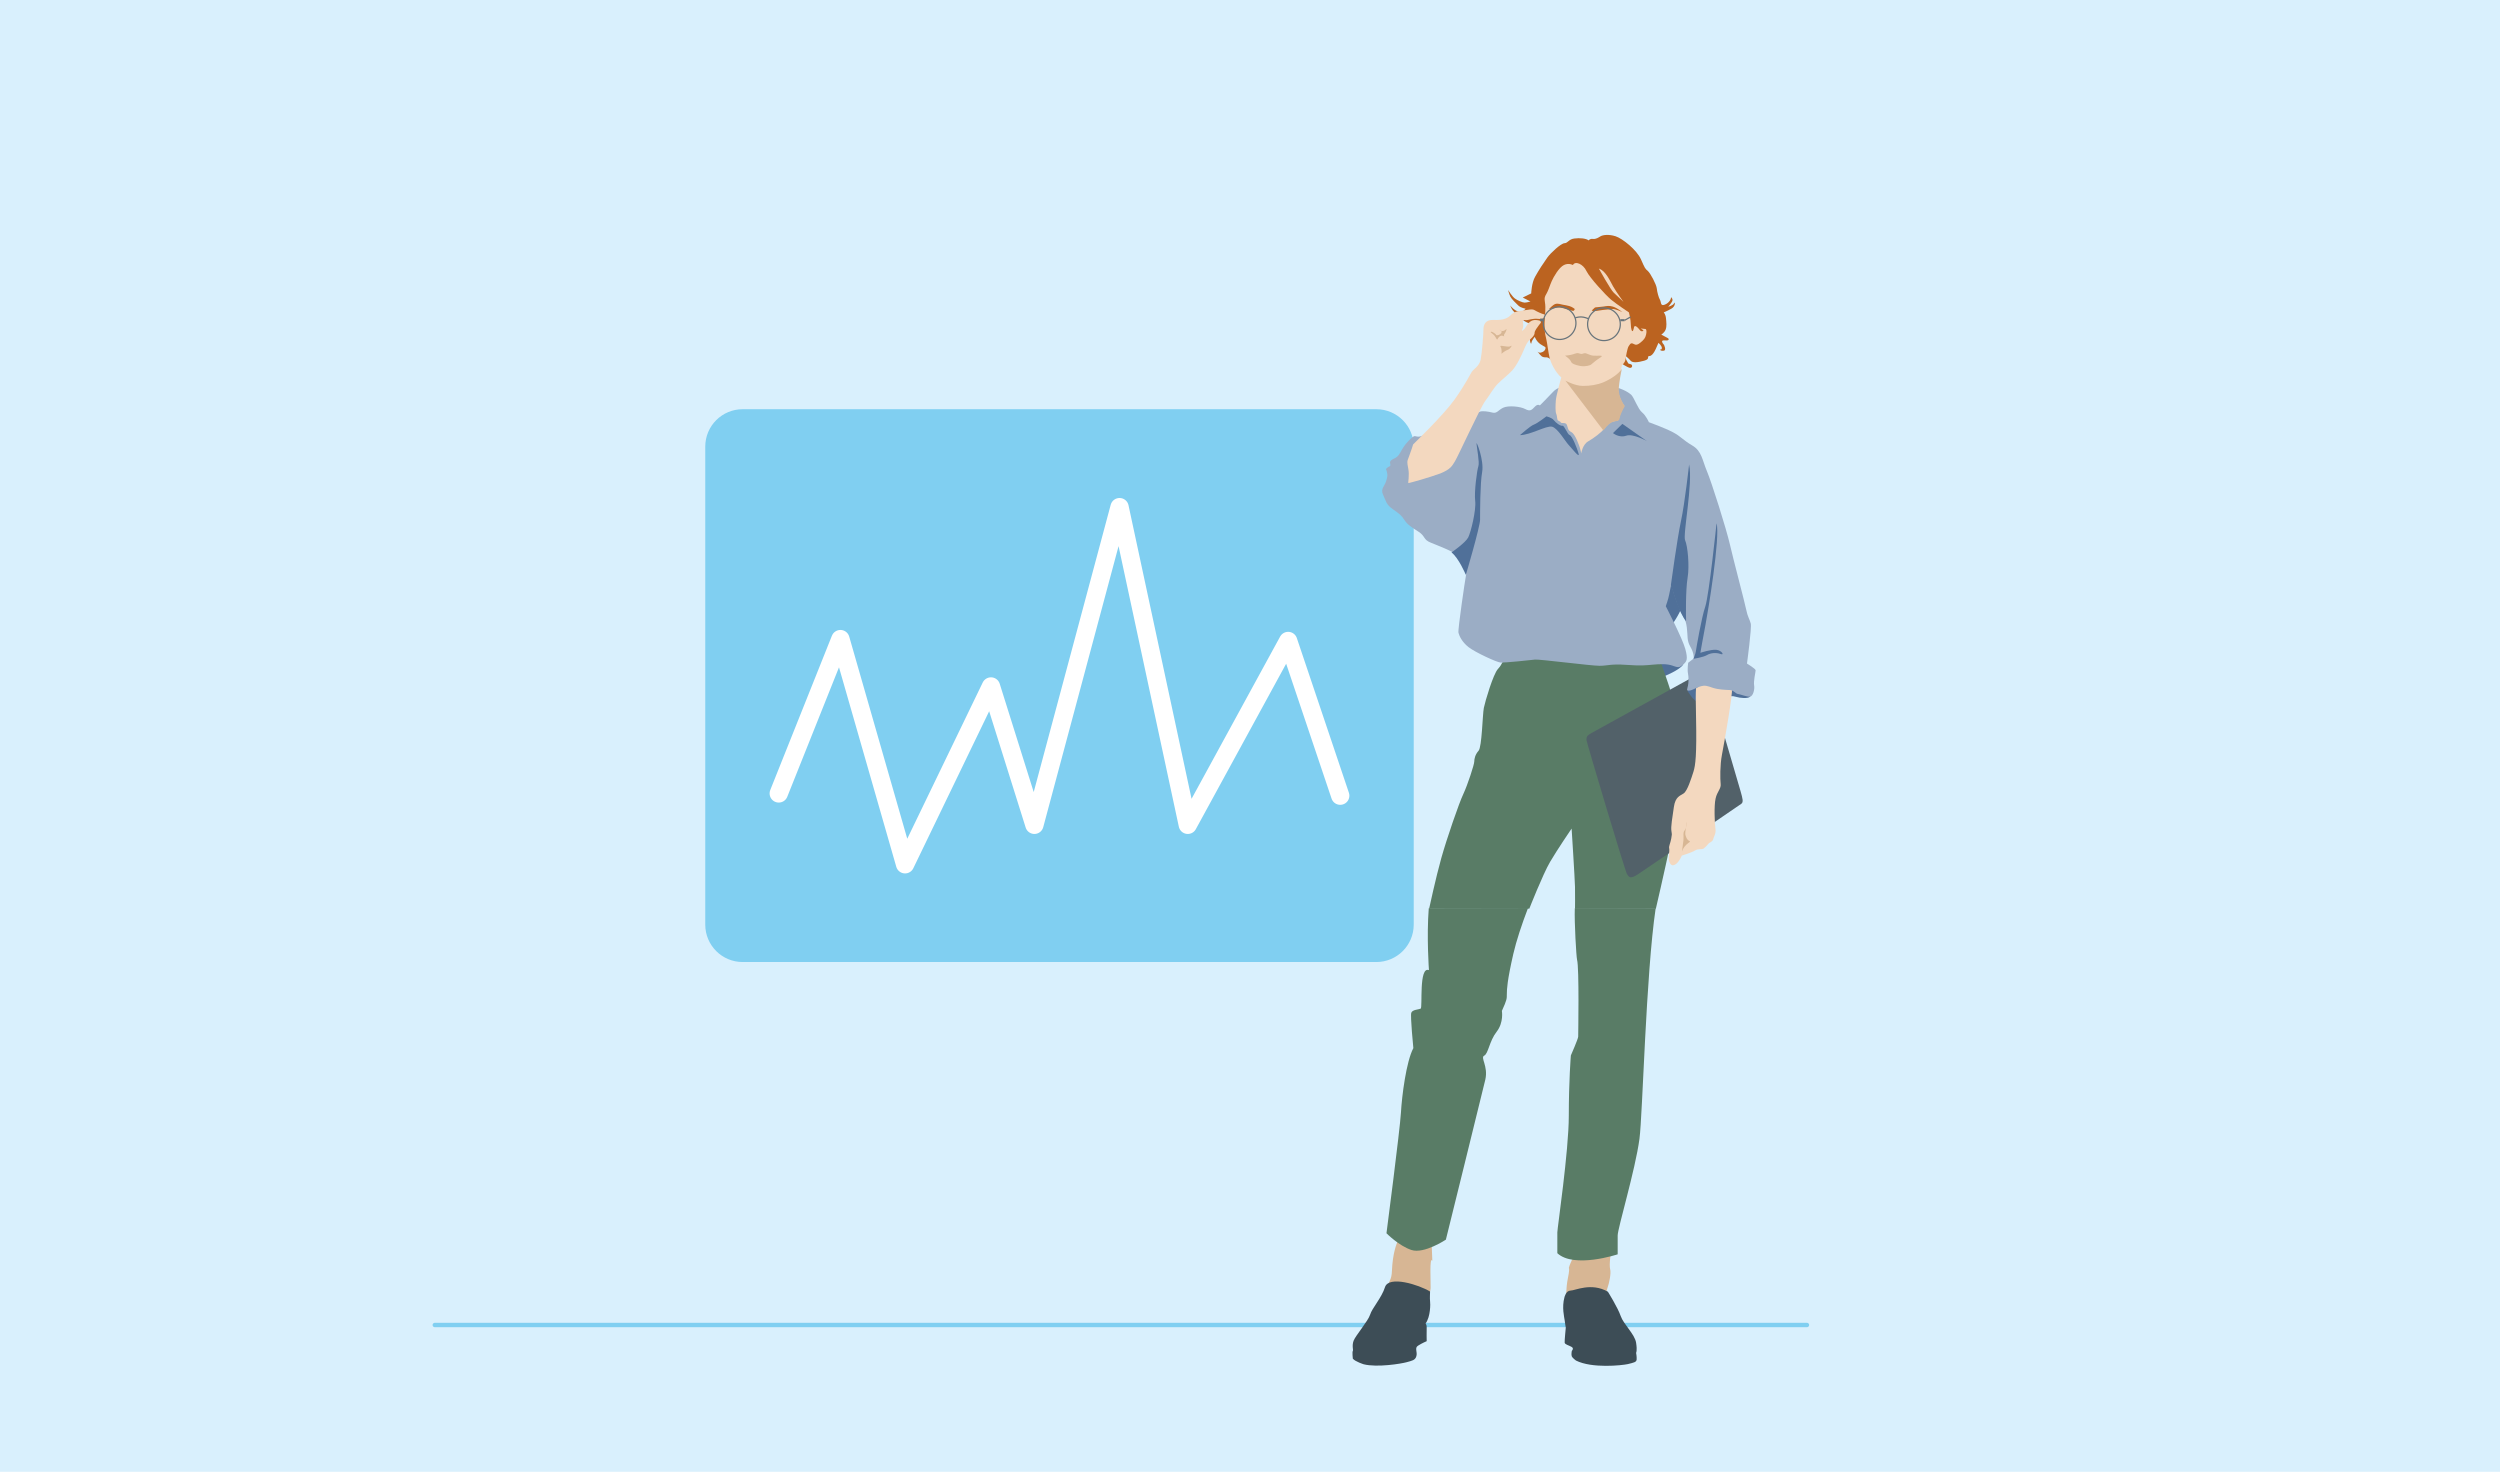<?xml version="1.0" encoding="utf-8"?>
<!-- Generator: Adobe Illustrator 28.3.0, SVG Export Plug-In . SVG Version: 6.00 Build 0)  -->
<svg version="1.1" xmlns="http://www.w3.org/2000/svg" xmlns:xlink="http://www.w3.org/1999/xlink" x="0px" y="0px"
	 viewBox="0 0 1330 783" style="enable-background:new 0 0 1330 783;" xml:space="preserve">
<style type="text/css">
	.st0{fill:#D9F0FD;}
	.st1{fill:none;stroke:#80CFF1;stroke-width:2.341;stroke-linecap:round;stroke-linejoin:round;stroke-miterlimit:10;}
	.st2{fill:#A2806C;}
	.st3{fill:#2A3F47;}
	.st4{fill:#0A375D;}
	.st5{fill:#849BAE;}
	.st6{fill:#3B5F7D;}
	.st7{fill:#919698;}
	.st8{fill:#676867;}
	.st9{fill:#1E1F1F;}
	.st10{fill:#461A00;}
	.st11{fill:#7D6555;}
	.st12{fill:#E9C2A9;}
	.st13{fill:#B7CF8D;}
	.st14{fill:#4C8874;}
	.st15{fill:#FFFFFF;}
	.st16{fill:#CEA891;}
	.st17{fill:#9A9D9E;}
	.st18{fill:none;stroke:#919698;stroke-width:0.815;stroke-miterlimit:10;}
	.st19{fill:none;stroke:#919698;stroke-width:1.631;stroke-miterlimit:10;}
	.st20{fill:#19664D;}
	.st21{fill:#EFD1B7;}
	.st22{fill:#80CFF1;}
	.st23{fill:#CFAC8B;}
	.st24{fill:#4CBCEB;}
	.st25{fill:none;stroke:#80CFF1;stroke-width:2.33;stroke-linecap:round;stroke-linejoin:round;stroke-miterlimit:10;}
	.st26{fill:none;stroke:#FFFFFF;stroke-width:9.733;stroke-linecap:round;stroke-linejoin:round;stroke-miterlimit:10;}
	.st27{fill:#D7B694;}
	.st28{fill:#3D4D56;}
	.st29{fill:#597C66;}
	.st30{fill:#507099;}
	.st31{fill:#BB6320;}
	.st32{fill:#526169;}
	.st33{fill:#F3D8BF;}
	.st34{fill:#9BADC5;}
	.st35{fill:none;stroke:#231F20;stroke-width:0.889;stroke-miterlimit:10;}
	.st36{fill:none;stroke:#68747B;stroke-width:0.667;stroke-miterlimit:10;}
	.st37{fill:#68747B;}
	.st38{fill:#D08F55;}
	.st39{fill:#005539;}
	.st40{fill:#461A00;stroke:#000000;stroke-width:0.214;stroke-miterlimit:10;}
	.st41{fill:#531E3A;}
	.st42{fill:none;stroke:#000000;stroke-width:0.214;stroke-miterlimit:10;}
	.st43{fill:#AE7C4C;}
	.st44{fill:#949FA3;}
	.st45{fill:#6A797E;}
	.st46{fill:#BB6320;stroke:#000000;stroke-width:0.214;stroke-miterlimit:10;}
	.st47{fill:#A7B1B5;}
	.st48{fill:#72315A;}
	.st49{fill:#B998AD;}
	.st50{fill:#4F646B;}
	.st51{fill:#66C4F6;}
	.st52{fill:#E5F5FD;}
	.st53{fill:#33B1F3;}
	.st54{fill:#009FE3;}
	.st55{fill:none;stroke:#80CFF1;stroke-width:2.299;stroke-linecap:round;stroke-linejoin:round;stroke-miterlimit:10;}
	.st56{fill:#F1C085;}
	.st57{fill:#E19F6B;}
	.st58{fill:none;stroke:#009DF0;stroke-width:1.722;stroke-miterlimit:10;}
	.st59{fill:#125A40;}
	.st60{fill:#F5F5F5;}
	.st61{fill:#FCFCFB;}
	.st62{fill:#202020;}
	.st63{fill:#634D44;}
	.st64{fill:#676766;}
	.st65{fill:#C9C8CA;}
	.st66{fill:#669988;}
	.st67{fill:#99BBB0;}
	.st68{fill:#273943;}
	.st69{fill:#375B8B;}
	.st70{fill:#E3E1D8;}
	.st71{fill:#63A945;}
	.st72{fill:#417B66;}
	.st73{fill:#AF7D55;}
	.st74{fill:#ADD095;}
	.st75{fill:#CA8B5A;}
	.st76{fill:#161614;}
	.st77{fill:#7D888E;}
	.st78{fill:#167CC1;}
	.st79{fill:#41312C;}
	.st80{fill:#3A2B29;}
	.st81{fill:none;}
	.st82{fill:#233D45;}
	.st83{fill:#EAC29F;}
	.st84{fill:#8298B6;}
	.st85{fill:#A98E9C;}
	.st86{fill:#050B0D;}
	.st87{fill:#754B61;}
	.st88{fill:#C8936C;}
	.st89{fill:#181A15;}
	.st90{fill:#3D3E3A;}
	.st91{fill:none;stroke:#80CFF1;stroke-width:0.765;stroke-miterlimit:10;}
	.st92{fill:none;stroke:#66C5EE;stroke-width:0.765;stroke-miterlimit:10;}
	.st93{fill:none;stroke:#BAA5B0;stroke-width:0.172;stroke-miterlimit:10;}
	.st94{fill:#DDD2D8;stroke:#531E3A;stroke-width:0.229;stroke-miterlimit:10;}
	.st95{fill:#BAA5B0;stroke:#531E3A;stroke-width:0.229;stroke-miterlimit:10;}
	.st96{fill:none;stroke:#009FE3;stroke-width:0.42;stroke-miterlimit:10;}
	.st97{fill:none;stroke:#80CFF1;stroke-width:2.182;stroke-linecap:round;stroke-linejoin:round;stroke-miterlimit:10;}
	.st98{fill:none;stroke:#80CFF1;stroke-width:2.221;stroke-linecap:round;stroke-linejoin:round;stroke-miterlimit:10;}
	.st99{fill:#3E6E97;}
	.st100{fill:#33B2E9;}
	.st101{fill:#998173;}
	.st102{fill:#6C879E;}
	.st103{fill:#53738E;}
	.st104{fill:#F3D7BE;}
	.st105{fill:#EFBE82;}
	.st106{fill:#4C8875;}
	.st107{fill:#C27336;}
	.st108{fill:#DDBB9A;}
	.st109{fill:#BA6420;}
	.st110{fill:#EFCAA5;}
	.st111{fill:#AAB2B5;}
	.st112{fill:#338E71;}
	.st113{fill:#CDDDAF;}
	.st114{fill:#80B8A6;}
	.st115{fill:#ECB980;}
	.st116{fill:#E2B8A0;}
	.st117{fill:#BDD9AA;}
	.st118{fill:#CCA48E;}
	.st119{fill:#05326E;}
	.st120{fill:#B094A5;}
	.st121{fill:#81546F;}
	.st122{fill:#E7C897;}
	.st123{fill:#F0E1A8;}
	.st124{fill:#62294B;}
	.st125{fill:#010101;}
	.st126{fill:#797979;}
	.st127{fill:#636363;}
	.st128{fill:#7D5F4C;}
	.st129{fill:#99D9F4;}
	.st130{fill:#55656C;}
	.st131{fill:#831459;}
	.st132{fill:#C48B59;}
</style>
<g id="background">
	<rect class="st0" width="1330" height="783"/>
</g>
<g id="Layer_1">
	<line class="st25" x1="231.3" y1="704.9" x2="961.3" y2="704.9"/>
	<g>
		<path class="st22" d="M732.2,511.8H395.1c-11,0-19.9-8.9-19.9-19.9V237.6c0-11,8.9-19.9,19.9-19.9h337.1c11,0,19.9,8.9,19.9,19.9
			v254.3C752.1,502.9,743.2,511.8,732.2,511.8z"/>
		<polyline class="st26" points="414.3,422.1 447.1,340 481.5,459.8 527.2,365.2 550.3,438.8 595.6,269.8 631.9,438.8 685.3,341 
			713,423.3 		"/>
		<g id="Artwork_21_00000039093537263320475260000011968022000784223123_">
			<g>
				<g>
					<path class="st27" d="M858.2,660.3c-1.4,5.5-2.2,12.7-1.6,14.9c0.6,2.2-0.5,7.4-1.4,9.9c-0.9,2.5-0.4,3.1,0.5,6.3
						c0.9,2.9,1.8,20.8,2.9,26.1c0.1,0.4,0.1,0.6,0.2,0.9c0,0,0,0.1,0,0.1c-0.1,1.5-0.7,1.7-2.4,3.7c-1.9,2.4-10.1-1-12.9-1.7
						c-1.8-0.5-2.8-4.5-3.5-7.6c-0.4-3.7-5.9-3.8-6.1-6c0-0.1,0-0.2,0-0.3c0.1,0.8-0.6-11.5-0.7-12.7c-0.1-1.2-0.2-8.5,0.9-13.8
						c0.8-3.8,0.8-5.3,0.5-5.5c0.4-1.8,1.7-4.2,2.7-6.6c1.1-2.6,1.8-5.9,1.8-15.9L858.2,660.3z"/>
					<path class="st28" d="M855.4,687.2c0,0,5.3,8.5,6.8,12.9c1.5,4.4,7.5,9.7,8.2,14.2c0.7,4.5,0,5.4,0,5.4s0.4,2,0.3,3.5
						c-0.1,1.5-1.5,1.7-4.7,2.5c-3.2,0.7-19.1,2.4-27.6-1.9c0,0-1.9-1.4-2.2-2.2c-0.4-0.9,0-2.9,0-2.9s1.4-1.4-0.2-2.2
						c-1.6-0.9-3.4-1.2-3.6-2.2c-0.1-1,0.6-8,0.6-8s-0.4-2.1-0.6-3.9c-0.2-1.7-1.6-6.8-0.1-12.3c0,0,0.8-3.5,3.2-3.5
						S846.6,682.1,855.4,687.2z"/>
					<path class="st29" d="M880.8,483.3c-5.2,35.3-6.9,109.6-8.6,122.5c-2.2,16.6-11.6,47.6-11.6,51.5s0,10,0,10s-23.2,7.7-32.1-0.6
						c0,0,0-8.9,0-11.1s6.1-43.2,6.1-62c0-18.8,1.1-32.1,1.1-32.1s3.9-8.9,3.9-10c0-1.1,0.6-36.5-0.6-40.9
						c-0.4-1.5-1.5-20.1-1.2-27.4"/>
				</g>
				<g>
					<path class="st27" d="M761.7,658.9c-0.2,1.4,0.1,3.2,0.1,6.8c0,1.3,0.1,3.1,0.2,5h0c-1.6-2.6-0.8,11.7-0.9,14.6
						c-0.1,2.9-2.2,4.5-2.8,14.1l-2.2-7.3c-0.4,2.3-0.8,5.5-1,8.2c-1.1,6.3-2.9,11.4-4.5,12.8c-2.2,1.9-14.3-0.8-17.8-1.5
						c-3.5-0.7-2-8-2.5-7.7l2.2,7.3c0.2-1.8-1.7-10.8-1.4-12.1c1-3.9,5.7-10.1,6.7-13.7c1-3.6,2.6-4.7,2.7-9.2
						c0.4-9.7,2.5-14.6,3.2-16.2c0.6-1.7,0.5-11.4,0.5-11.4L761.7,658.9z"/>
					<path class="st28" d="M760.8,687.1c0,0-0.2,4.1,0,5.2s0.3,8.2-2.4,11.8c0,0,0.7,0.7,0.6,2.2c-0.1,1.5,0,7.2,0,7.2
						s-2.6,1.1-4.6,2.4c-2,1.2-0.2,3.4-0.9,5.6c-0.6,2.2-2.4,2.4-5.2,3.2c-2.9,0.8-15.6,2.9-22.8,1.1c0,0-4.5-1.4-5.8-3
						c0,0-0.4-3.6,0-4.1c0.4-0.5-0.6-2.6,0.4-5.4c1-2.7,7.8-10.6,8.8-13.9c1-3.4,6.2-9.1,7.9-14.6
						C738.8,678.4,754.9,683.5,760.8,687.1z"/>
					<path class="st29" d="M812.9,483.1c-3.4,8.9-6.2,17.4-7.8,24.3c-6.6,28.8-0.6,18.3-6.1,30.4c0,0,1.1,6.1-2.8,11.1
						s-4.4,11.6-6.6,12.7c-2.2,1.1,2.2,5.5,0.6,12.7c-1.7,7.2-21,85.2-21,85.2s-11.6,7.7-18.3,5.5s-13.3-8.9-13.3-8.9
						s7.2-55.3,7.7-64.2s2.8-27.1,6.6-34.3c0,0-1.7-17.2-1.1-18.8c0.6-1.7,3.9-1.7,5-2.2c1.1-0.6-1.1-22.7,4.4-20.5
						c0,0-1.3-17.6-0.1-32.9"/>
				</g>
				<g>
					<path class="st30" d="M885.5,359.7c0,0,8-3.2,9.8-6c1.8-2.7-6.2-20.7-6.2-20.7s4.7-6.5,5.7-10.5c1-4-8.3-22.3-8.3-22.3
						l-10.2,36.5L885.5,359.7z"/>
					<path class="st29" d="M800.2,350.5c-0.3,0.1-0.8,2.7-3.3,5.4c-2.5,2.7-6.8,17.2-7.5,20.7c-0.7,3.5-1,20.8-2.8,22.8
						c-1.8,2-2.3,4.3-2.3,5.8s-3.5,12.3-5.8,17.2c-2.3,4.8-8.8,23.7-11.7,34s-6.5,27-6.5,27h53.3c0,0,7.2-18.3,11-24.8
						c3.8-6.5,11.5-17.8,11.5-17.8s1.7,26.5,1.8,31s0,11.7,0,11.7h43c0,0,16.7-71.3,16.2-83.3c-0.5-12-13.8-48.6-13.8-48.6
						S812.4,348.2,800.2,350.5z"/>
					<path class="st31" d="M845.2,127.9c0,0,0.5-1,2.2-0.8c1.7,0.2,2.9-0.7,4.1-1.4c1.2-0.7,4.3-1.2,8,0c3.7,1.2,11.3,7.3,13.5,12.3
						c2.2,5,2.2,4.9,3.7,6.2c1.4,1.3,4.5,7.2,4.7,9.2s1,4.9,1.7,6.1c0.7,1.2,0.2,3.3,2.2,2.7c2-0.6,3.7-2.5,3.7-4.1
						c0,0,1.2,1,0.6,2.2c-0.6,1.2-2.1,2.9-2.1,2.9s2.7-0.7,3.1-1.9s1.1,1.5-1.4,2.9s-4.1,2-4.1,2s1,1,1.2,3.1
						c0.2,2.1,0.5,4.3-0.2,6.1c-0.7,1.7-2.3,2.6-2.3,2.6l3.7,2c0,0,1.2,1.4-1.8,1.1s-0.5,2.3-0.5,2.3s1.6,3.1-0.2,3.2
						c-1.8,0.2-1.9-0.7-1.9-0.7s1,0.4,1-0.8s-1.8-2.7-1.8-2.7l-1.1,2.5c0,0-1.7,4.4-3.6,4.5s0.7,1.5-2.9,2.5s-6.2,1.2-7.2,0
						s-3.1-2.9-3.1-2.9s0.5,2.2,1.2,3.2c0.7,1,0.2,1.2,1.7,1.5c1.5,0.2,1.2,2.2-0.2,2c-1.4-0.2-5-2.7-5-2.7s-1.5,10.6-17.7,6.7
						c-16.2-3.8-19.2-9.6-21.7-9.6c-2.5,0.1-2.8-0.7-4.3-2.5s-0.2,0.4,1.3,0c1.6-0.4,2.3-1.2,2.5-2.2s-0.5-0.8-2.7-2.3
						c-2.2-1.5-3-3.9-3-3.9s-1.7,1.9-1.8,3.3c-0.1,1.4-1.5-1.7-0.4-5.1c1.1-3.4,2.2-5.3-0.7-5.5s-8.2-5.9-8.9-6.9
						c-0.7-1-1.3-2.5-1.3-2.5s2.3,3,4.7,3.3s3.5-1.6,3.5-1.6s-2.4-0.3-3.8-1.6s-3.7-3.6-4.3-4.8c-0.6-1.2-1.2-3.5-1.2-3.5
						s2.2,3.5,3.6,4.5c1.3,1,4.1,2.2,5.2,2.2c1.1,0,3.1-0.6,3.1-0.6l-4.1-2.1l4.5-2.2c0,0,0.2-5.6,2.1-8.9c1.8-3.3,4.7-7.7,6.5-10.2
						c1.7-2.4,7.2-7.5,9.1-7.6s2.2-2.1,5.2-2.5S843.7,126.8,845.2,127.9z"/>
					<path class="st32" d="M900.8,360.1c0,0-51.8,28.6-54.2,29.9c-2.4,1.3-2.7,2.2-2.6,3.7c0.2,1.6,20.6,70,21.6,71.4
						c1,1.3,1.4,2.9,5.8,0c4.4-2.9,53.8-36.6,55-37.5c1.2-0.9,0.7-2.7-0.4-6.6s-17.7-60.7-18.1-61.9
						C907.5,358,905.1,358.3,900.8,360.1z"/>
					<path class="st30" d="M897.8,367.6c0,0,3.1,5.5,6.1,6.2c3,0.7,12-1.9,14.2-2.7c2.2-0.7,3.2-1.1,5.4-0.4c2.2,0.7,6.3,1,7.5,0
						s-6.3-17.3-16.6-15.4S897.8,367.6,897.8,367.6z"/>
					<path class="st33" d="M902.6,366c0,0-0.8-3.5-0.3,16c0.4,19.5-0.3,25.2-1.4,28.6c-1.1,3.4-3.2,10.2-5.2,11.5
						c-1.9,1.3-4.4,1.7-5.2,7.2s-1.7,10.7-1.3,12.8c0.3,2.2,0.3,1.6-0.1,4c-0.4,2.4-1.4,4.1-1.1,5.2c0.3,1.2-0.5,5.8-0.1,6.7
						c0.4,0.9,1,3.2,3.2,2s3.6-4.8,3.6-4.8s5.2-1.6,7-2.7c1.8-1.2,3.7-0.3,4.8-1.2c1.1-0.8,2.7-2.8,2.7-2.8s2-0.8,2.2-2
						c0.2-1.2,1.7-3.1,1.2-5.7c-0.4-2.7-0.8-12.2,0.1-16c0.8-3.7,3-5.2,2.7-7.7s-0.4-10.1,0.7-15.7s5.8-32.2,5.3-35.1
						C920.9,363.3,910,359,902.6,366z"/>
					<path class="st34" d="M831.4,205.8c0,0-2.9,0.2-5.2,2.7c-2.3,2.5-7,7.2-7,7.2s-1-1.1-2.7,0.7s-2.5,2.6-5.1,1.2s-9-2-11.7-0.7
						c-2.7,1.3-3.3,3.2-5.7,2.6c-2.3-0.6-5.2-1-6.7-0.5c-1.6,0.5-29.7,13.2-32.4,13.3c-2.7,0.1-1.8-1.6-5.7,2.4
						c-3.9,4-4.2,7.5-6.7,8.8c-2.6,1.3-3.3,1.8-2.9,3.3c0.4,1.5-0.7,1.2-1.7,2.1c-1,0.9-0.3,0.7,0,2.4c0.3,1.7,0.3,2.1-0.5,4.7
						c-0.8,2.7-3.1,4.1-1.6,7.2c1.5,3.1,1.5,5.2,5.2,7.7c3.7,2.6,4.6,3.3,6.2,5.8s3.8,3.8,7.5,6.2s2.4,4.2,6.5,5.8
						c4.1,1.7,11.6,4.5,13.5,6.4s3.4,5.3,4.3,7.4c0.9,2.1,1.2,2.2,0.8,4.2s-4.3,28.3-3.9,29.9c0.4,1.6,1.8,4.9,5.4,7.7
						s15.1,8.1,17.1,8.2c2,0.1,16.2-1.3,18.2-1.6s29.8,3.3,34.3,3.3s5.9-1.1,14.2-0.5c8.3,0.6,10.8,0.2,14.2-0.1s7.5-0.6,10.7,0.6
						s3.7,0.8,5.5-0.7c1.8-1.6,2.6-2.6,1.1-8.2c-1.5-5.6-10.4-22.8-10.4-22.8s1.4-3.9,1.8-6.2c0.4-2.3,1.1-5.2,1.1-5.2
						s2,7.1,4.4,12.7s3.3,5.3,3.9,10.1s-0.1,6.7,1.9,10.2c2,3.4,1.8,6.2,1.8,6.2l-3,2.3c0,0-0.5,3.6-0.1,5.6c0.4,2,0.4,4.7,0,6.6
						c-0.4,1.9-1.1,2.8,0.7,2.6c1.8-0.2,3.2-1.4,5.8-2.2c2.7-0.8,3.7-0.3,6.7,0.7c3,1,6.7,1.1,9,1.2c2.3,0.2,3.2,2,4.4,2.1
						c1.2,0.1,5,1.7,6.5,1.4c1.5-0.3,2.5-3.8,2.1-6c-0.4-2.2,0.8-7.2,0.8-8c0-0.8-4.6-3.6-4.6-3.6s2.6-19,2-21.3
						c-0.6-2.3-1.7-3.7-2.4-7.3s-6.8-26.5-8.7-34.8s-9.7-33-12.2-38.9c-2.5-5.9-2.7-10.7-7.8-13.7s-5.9-4.7-10.2-7
						c-4.3-2.3-12.9-5.4-12.9-5.4s-1.4-3.4-3.7-5.3c-2.2-1.9-4-7.5-5.7-9.3C865.7,208.1,855.7,201.4,831.4,205.8z"/>
					<path class="st30" d="M808.6,231.5c0,0,5.6-5,7.4-5.6s6.7-4.4,6.7-4.4s2.9,0.7,3.9,2s3.4,3.2,4.6,3c1.1-0.2,2.6,4.6,3.9,5
						c1.3,0.4,3.9,6.9,4.7,9.8s-3.5-2.7-5.3-4.6c-1.8-1.9-5.8-8.9-8.8-9.7C822.6,226.3,814.4,231.4,808.6,231.5z"/>
					<path class="st30" d="M858.1,230.4l5-4.9l13.1,9.2c0,0-7.4-4.2-11.1-2.9C861.3,233.1,858.1,230.4,858.1,230.4z"/>
					<path class="st30" d="M913.2,278.4c0,0-4,38.4-6,44.3c-2,5.9-4.8,22.2-5,23.8c-0.2,1.6-1.3,4-1.3,4s5.2-0.8,7.2-2
						c2-1.2,4.9-1.4,7.2-0.6c2.3,0.9,0.7-1.9-2.2-2.2s-8.5,1.6-8.5,1.6s1.4-8.1,2.7-14.8C908.6,325.8,915.3,285.4,913.2,278.4z"/>
					<path class="st30" d="M772.2,293.9c0,0,7.5-5.2,8.9-8s4.3-14.5,3.7-19.4s1-16.5,1.7-18.5c0.7-2-0.9-10.2-1-12
						c-0.1-1.8,4.1,9,3,15.1s-1.1,21.7-1.1,25.4s-7.6,29.6-7.6,29.3C779.7,305.5,776,296.8,772.2,293.9z"/>
					<path class="st30" d="M898.6,247.1c0,0-2.3,20.8-4.3,30c-2,9.2-5.4,34.2-5.4,34.2s2.9,9.5,4.4,12.7s3.8,7.4,3.7,6
						s-0.3-16.1,0.8-22.6s0-17.1-1.3-19.9C895.1,284.8,900.8,256.8,898.6,247.1z"/>
					<path class="st33" d="M836.8,141c0,0-2.2-1.3-4.8,0c-2.6,1.3-5.4,6.1-6.5,8.6c-1.1,2.5-1.7,4.8-2.7,6.5c-1,1.7-1.2,2.3-1,3.9
						c0.2,1.6,0.4,2.2,0.3,5.2c-0.1,3-0.5,5.8-0.4,8.9c0.1,3.1,0.5,4.6,1,6.7c0.5,2.2,1,6.8,1.7,9.6c0.7,2.8,3,7.6,6.2,10.4
						c0,0-2.7,9.5-2.9,12.2c-0.2,2.7-0.3,5.9,0.2,7.1c0.5,1.2,0.4,2.3,0.7,3.2c0.3,0.8,1.3,0.6,1.7,1.4c0.4,0.8,2.7-0.3,3.3,1.4
						c0.7,1.7,0.3,2.7,2.4,3.8s4.1,7.2,4.5,8.3c0.4,1.2,0.7,3,0.7,3s0.7-4.7,3.7-6.4s7.2-4.9,8.3-6.5c1.2-1.6,3.1-3.8,5.4-4.2
						c2.3-0.4,2.5-0.3,2.9-2.3c0.4-2,2.6-5.9,2.6-5.9s-3.6-4.7-3.2-9.7c0.4-5.1,2-12,2-12s1.5-1.1,1.8-2.7c0.3-1.7,1-6.3,1.8-7.4
						s1-1.7,2-1.4c1,0.3,1.7,1.5,3.9-0.2c2.2-1.7,2.9-2.7,3.3-4.4c0.4-1.7,0.3-3-0.4-3.1s-2-0.1-2.2-0.4c-0.2-0.3,0.1,0.6,0.9,0.9
						c0.8,0.3-0.5,1.4-1.5,0.2c-1-1.2-2-2.4-2.7-2.2c-0.7,0.2-0.3,0.4-0.9,2.1c-0.6,1.7-1.3-0.7-1.3-3.1c0-2.4-1-6.3-1-6.3
						s-6.2-4.1-9.4-6.7c-3.2-2.7-11.5-11.8-13.2-15.3C842.3,140.5,838,138.6,836.8,141z"/>
					<path class="st27" d="M832.6,189.2c0,0,2.2-0.1,4.2-0.7c1.9-0.6,2.3-0.9,3.6-0.4c1.2,0.5,1.7-0.1,2.6-0.2
						c0.9-0.2,2.7,1.2,4.7,1.3s1.7,0,3.4,0c1.7,0,1.1,0.5,0,1.2c-1.1,0.6-4.3,3.2-4.7,3.6c-0.4,0.3-2.8,1.2-5.7,0.7
						c-2.9-0.6-4.6-1.2-5-2.5C835.1,190.9,832.6,189.2,832.6,189.2z"/>
					<path class="st31" d="M846.8,165.2c0,0,1.3-1.3,1.7-1.6c0.4-0.2,2.4-0.2,4.4-0.5c2-0.3,3-0.6,5.1,0c2.1,0.6,5.1,2.9,5.1,2.9
						s-4-1.8-5.3-1.6c-1.3,0.1-3.4,0.3-5.1,0.5S847.8,165.9,846.8,165.2z"/>
					<path class="st31" d="M837.8,164.4c0,0-1.4-1.2-3-1.6s-2.2-0.5-3.4-0.7s-2.5-0.8-3.9-0.4c-1.4,0.4-3.5,2.8-3.5,2.8
						s1.1-0.1,2.3-0.4c1.2-0.3,2.2-0.7,3.7-0.5c1.5,0.2,5,1.5,5.9,1.6S837.3,165.8,837.8,164.4z"/>
					<g>
						<path class="st27" d="M853.2,203.3c-3.6,1.5-7.2,2-11.2,2c-4.1,0-9.2-2.8-9.2-2.8l20.2,26.5c0.2-0.2,0.4-0.4,0.5-0.6
							c1.2-1.6,3.1-3.8,5.4-4.2c2.3-0.4,2.5-0.3,2.9-2.3c0.4-2,2.6-5.9,2.6-5.9s-3.6-4.7-3.2-9.7c0.3-3.4,1.1-7.7,1.6-10.1l0,0
							C861.4,198.8,856.7,201.8,853.2,203.3z"/>
					</g>
					<path class="st33" d="M749.2,257c-0.2,0,0.7-4.2,0-7.7c-0.7-3.6-0.7-3.7,0.3-6.2s2.3-6.7,2.3-6.7s16.1-15.5,22-23.8
						c5.9-8.3,8.2-13.3,9.2-14.8c1-1.5,3.9-2.9,4.7-6.4c0.7-3.5,1.5-13.7,1.5-16.1c0-2.4,0.9-5.3,5.3-5.1c4.4,0.2,6.8-0.5,8.6-2
						c1.7-1.5,2.2-2.4,6.2-2.9s5.8-1.1,7.1-0.3s3.9,2,5,2.2c1.1,0.2,0.8,2.1-0.8,2.4c-1.7,0.3-3-0.2-4.4,0c-1.4,0.2-1.8,0.2-3.3,0.6
						c-1.5,0.4-3-0.6-2.7,1.2s0.2,3-0.4,4c-0.6,1,0.8,0.5,1.9-1.4c1.2-1.9,2.6-4.2,6-3.7c3.4,0.4,1.9,1.5,1,2.7s-2.3,3-2.3,4.1
						s-0.9,2.2-2.3,3.4s-2.2,2.7-3.4,5.6c-1.2,2.9-3.9,8.6-6.3,11.1c-2.4,2.5-5.2,4.6-7.5,6.9c-2.3,2.3-4.2,5.8-6.8,9.3
						c-2.6,3.5-14.4,29.3-16,31.9c-1.6,2.6-2.3,4.3-7.9,6.6C760.4,254,750.7,256.8,749.2,257z"/>
					<path class="st27" d="M798.8,188.2c0,0,0.3-2.3-0.4-3.5c-0.7-1.1,0.5-0.7,2.1-0.5c1.6,0.2,2.6,0.4,3.4-0.2
						c0.8-0.6-0.3,1.6-1.8,2.1S798.8,188.2,798.8,188.2z"/>
					<path class="st27" d="M796.8,180.2c0.1-0.3,1.4-2.2,2.8-1.5c1.4,0.7,0-0.1,0.7-0.9c0.7-0.9,1.8-3.5,0.8-2.5c-1,0.9-2,1.1-3,0.4
						c-1-0.7,1.4,0.2,0.6,1.4c-0.7,1.2-2.6,1.5-2.7,1.1c-0.1-0.4-2.1-1.9-2.8-1.7c-0.7,0.2,0.9,0.9,1.8,2
						C795.9,179.5,796.4,181.5,796.8,180.2z"/>
					<circle class="st36" cx="829.7" cy="171.9" r="8.7"/>
					<circle class="st36" cx="853.3" cy="172.5" r="8.7"/>
					<path class="st36" d="M838,169.1c0,0,1.4-0.5,3.1-0.5s3.8,0.9,3.8,0.9"/>
					<rect x="862" y="169.8" class="st37" width="2.3" height="1.1"/>
					<rect x="819.3" y="169.5" class="st37" width="1.8" height="1.4"/>
					<line class="st36" x1="864.3" y1="170.4" x2="867.5" y2="168.6"/>
					<path class="st33" d="M850.6,142.9c0,0,6.2,11.2,7.9,12.8c1.7,1.6,5.2,4.9,5.2,4.9s-3.8-5.2-5.5-8.2
						C856.5,149.4,854.2,144,850.6,142.9z"/>
					<path class="st27" d="M894.8,453.1c0,0,0.5-3.6,0.8-6.2c0.2-2.7-0.4-3.8,0.6-5.1c0.9-1.2,1.3-3.9,1.3-4.5s-1.2,5.8-0.9,6.7
						c0.2,0.9,0.8,2.9,2.2,3.4C900.2,447.9,896.1,448.7,894.8,453.1z"/>
				</g>
			</g>
		</g>
	</g>
</g>
</svg>
